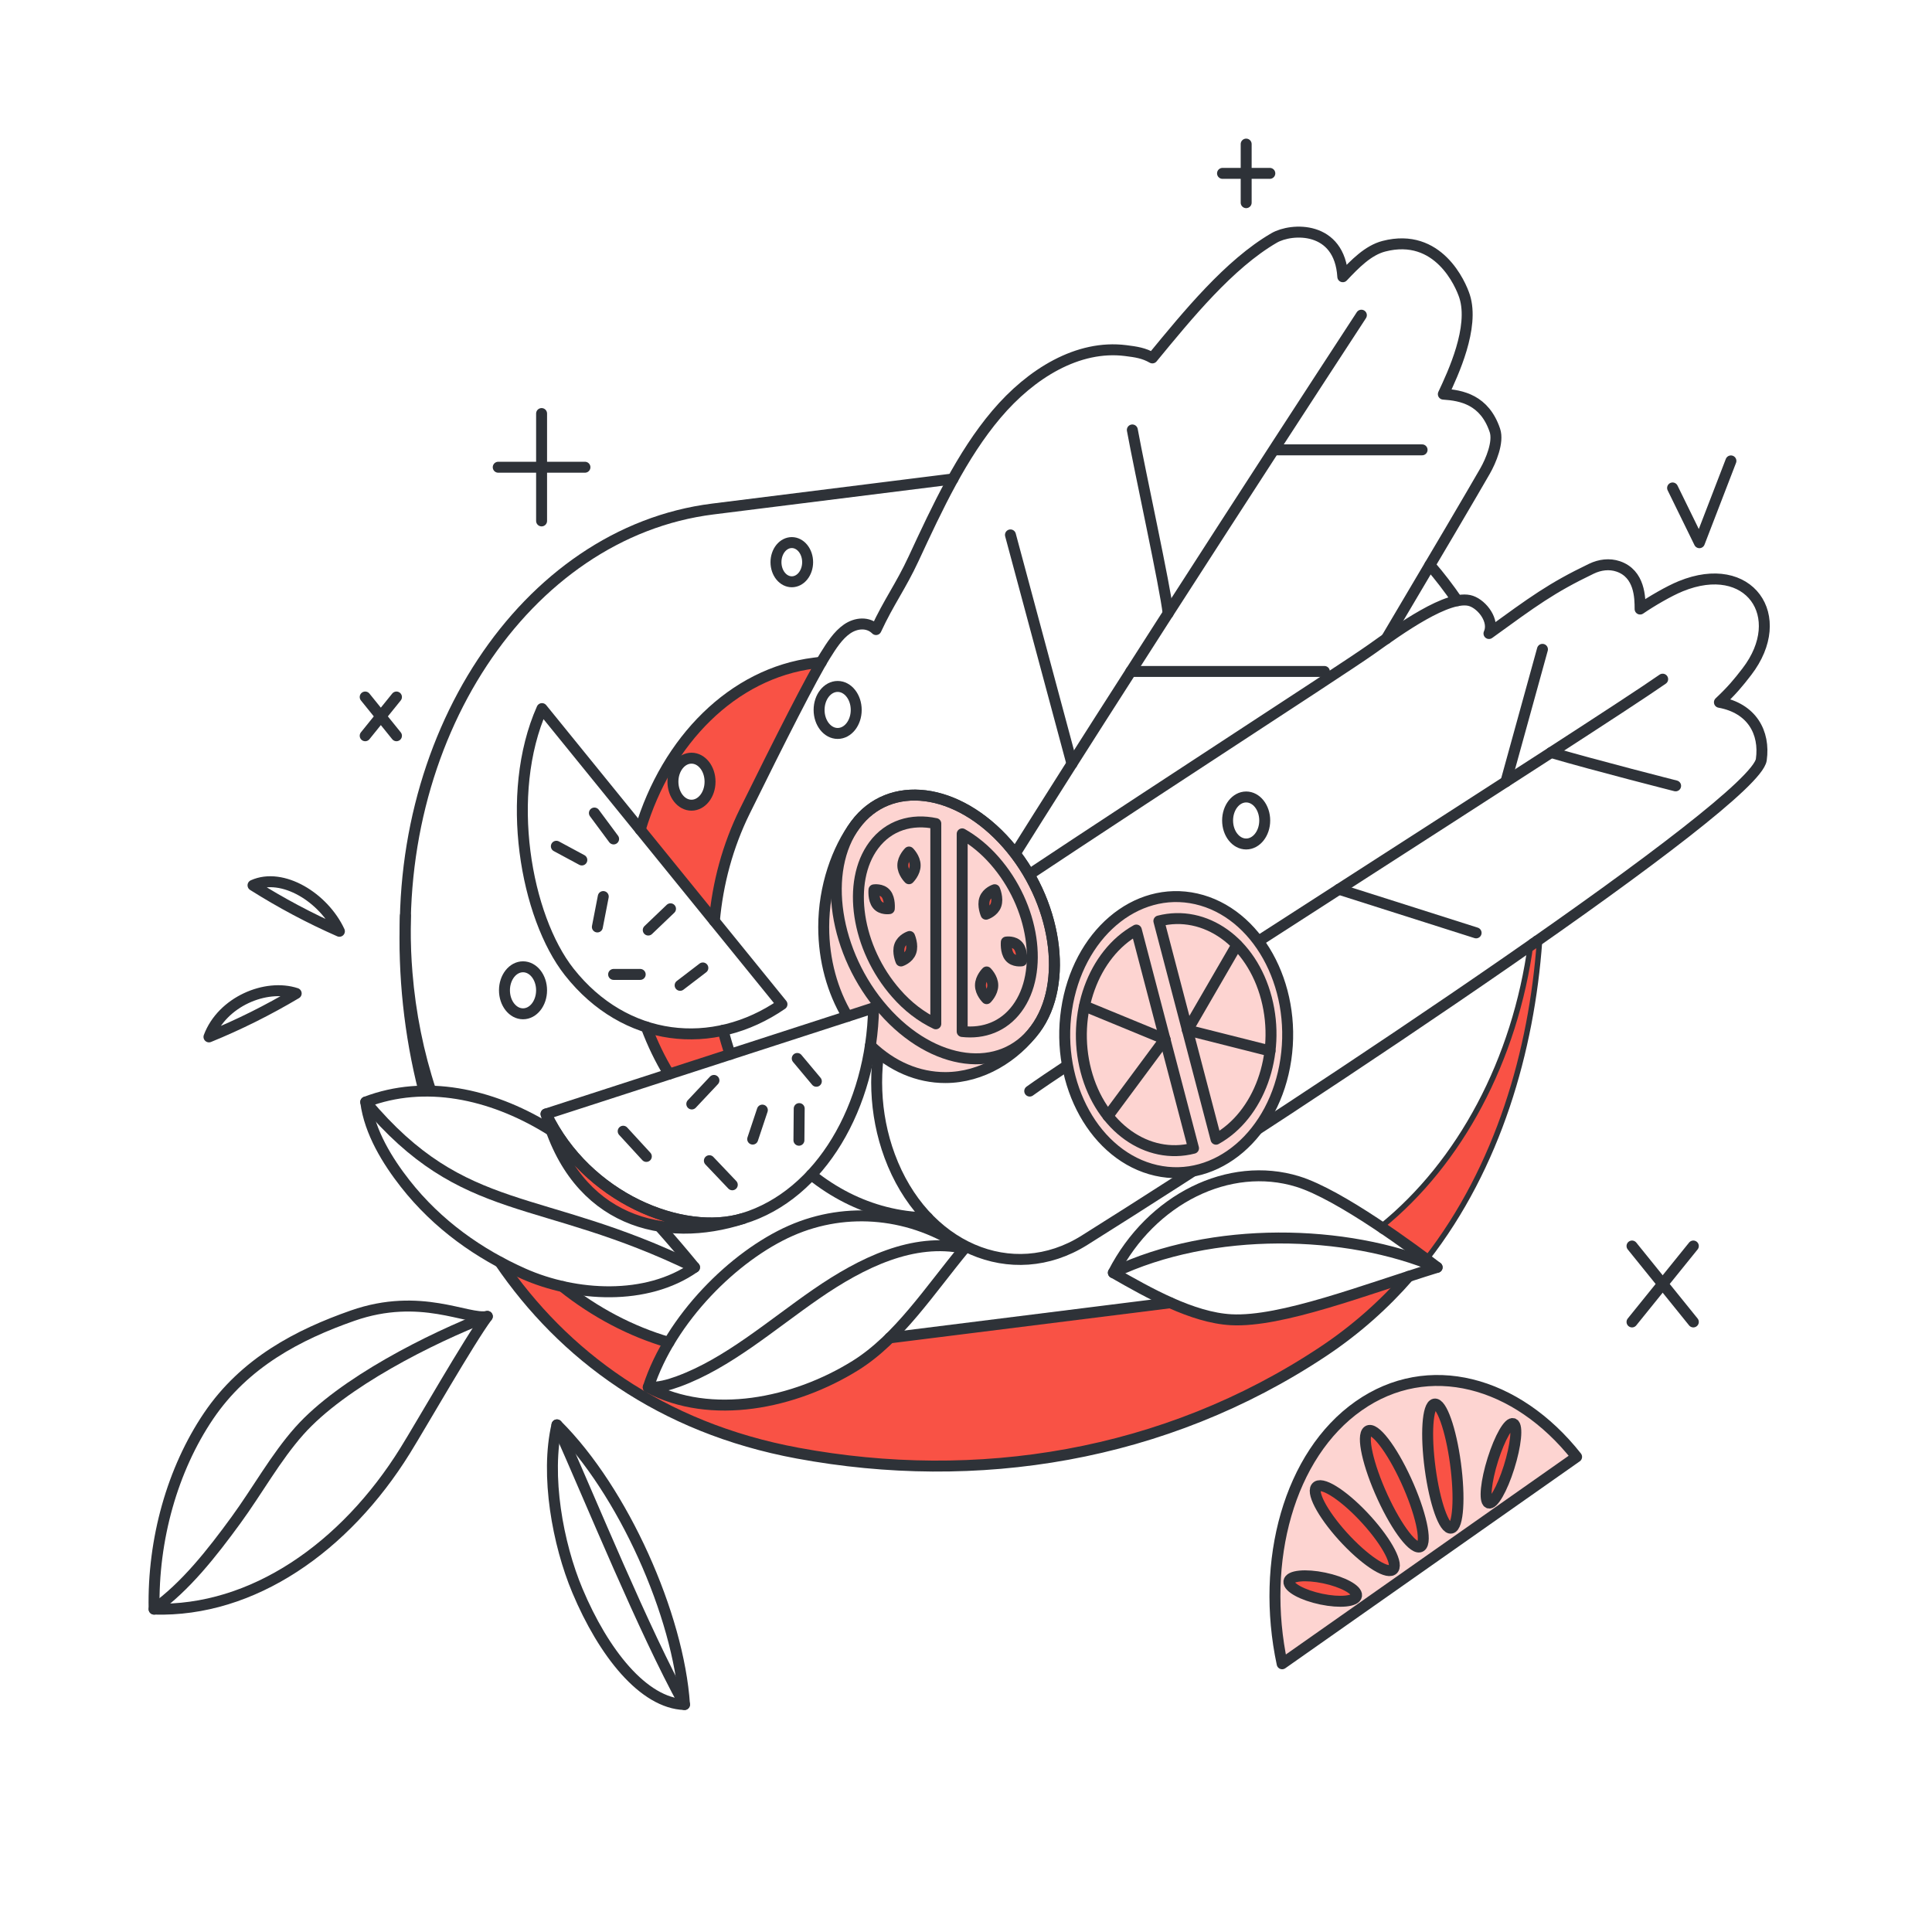 <svg xmlns="http://www.w3.org/2000/svg" width="129" height="129" viewBox="0 0 129 129" fill="none"><path d="M82.201 88.12C80.894 88.049 79.502 87.593 78.142 86.984L59.413 89.329C58.695 90.034 57.937 90.665 57.117 91.176C53.039 93.715 47.478 94.857 43.283 92.629C43.615 91.603 44.087 90.596 44.659 89.633C42.138 88.898 39.737 87.636 37.559 85.901C36.672 85.703 35.8 85.415 34.951 85.042C34.419 84.806 33.894 84.549 33.377 84.271C37.605 90.471 44.092 95.325 53.255 97.025C65.171 99.236 77.742 97.291 88.357 90.233C90.54 88.782 92.43 87.09 94.057 85.225C89.737 86.633 85.118 88.277 82.201 88.119V88.12Z" fill="#F95245"></path><path d="M28.766 72.856C27.93 70.331 27.394 67.669 27.174 64.955L27.066 61.145C26.922 65.108 27.343 69.071 28.308 72.853C28.46 72.851 28.613 72.852 28.766 72.856Z" fill="#F95245"></path><path d="M27.068 61.145C26.923 65.108 27.344 69.071 28.31 72.853" stroke="#2E3238" stroke-width="0.731" stroke-linecap="round" stroke-linejoin="round"></path><path d="M95.093 83.97C99.882 77.83 102.088 70.091 102.611 62.84" stroke="#2E3238" stroke-width="0.731" stroke-linecap="round" stroke-linejoin="round"></path><path d="M33.378 84.273C37.607 90.473 44.093 95.327 53.255 97.026C65.171 99.237 77.743 97.292 88.358 90.234C90.54 88.783 92.431 87.091 94.058 85.226" stroke="#2E3238" stroke-width="0.731" stroke-linecap="round" stroke-linejoin="round"></path><path d="M63.627 31.98L47.592 33.987C35.048 35.558 25.907 49.422 27.175 64.955C27.395 67.67 27.931 70.331 28.767 72.856" stroke="#2E3238" stroke-width="0.731" stroke-linecap="round" stroke-linejoin="round"></path><path d="M97.306 40.109C96.733 39.272 96.122 38.477 95.476 37.728" stroke="#2E3238" stroke-width="0.731" stroke-linecap="round" stroke-linejoin="round"></path><path d="M92.358 82.026C97.639 77.746 101.343 70.858 102.395 62.993" stroke="#2E3238" stroke-width="0.731" stroke-linecap="round" stroke-linejoin="round"></path><path d="M59.412 89.33L78.142 86.985" stroke="#2E3238" stroke-width="0.731" stroke-linecap="round" stroke-linejoin="round"></path><path d="M37.559 85.901C39.737 87.636 42.138 88.899 44.659 89.634" stroke="#2E3238" stroke-width="0.731" stroke-linecap="round" stroke-linejoin="round"></path><path d="M48.279 68.795C46.565 69.174 44.812 69.104 43.152 68.573C43.567 69.686 44.077 70.741 44.673 71.72L48.755 70.398C48.575 69.873 48.417 69.338 48.279 68.795Z" fill="#F95245"></path><path d="M54.366 44.274C48.923 44.956 44.533 49.444 42.746 55.392L47.697 61.492C47.919 58.993 48.58 56.494 49.735 54.153C51.906 49.751 53.827 45.951 54.834 44.215L54.366 44.274ZM46.17 53.764C45.486 53.764 44.931 53.062 44.931 52.195C44.931 51.328 45.486 50.626 46.17 50.626C46.855 50.626 47.41 51.328 47.41 52.195C47.41 53.062 46.855 53.764 46.17 53.764Z" fill="#F95245"></path><path d="M43.153 68.573C43.568 69.686 44.078 70.741 44.674 71.72" stroke="#2E3238" stroke-width="0.731" stroke-linecap="round" stroke-linejoin="round"></path><path d="M54.834 44.215L54.366 44.274C48.923 44.955 44.533 49.444 42.746 55.392" stroke="#2E3238" stroke-width="0.731" stroke-linecap="round" stroke-linejoin="round"></path><path d="M102.394 62.992C101.342 70.858 97.639 77.746 92.358 82.025C93.28 82.651 94.192 83.299 95.094 83.969C99.882 77.83 102.089 70.09 102.612 62.84C102.539 62.89 102.467 62.942 102.394 62.992Z" fill="#F95245"></path><path d="M52.798 82.177C49.032 83.837 44.773 88.035 43.285 92.629C47.479 94.858 53.04 93.715 57.118 91.176C59.989 89.388 62.096 86.129 64.397 83.352C60.899 80.956 56.565 80.517 52.798 82.177Z" stroke="#2E3238" stroke-width="0.731" stroke-linecap="round" stroke-linejoin="round"></path><path d="M43.285 92.628C43.966 92.665 44.643 92.477 45.298 92.237C48.617 91.017 51.493 88.475 54.517 86.389C57.542 84.304 60.987 82.616 64.397 83.351" stroke="#2E3238" stroke-width="0.731" stroke-linecap="round" stroke-linejoin="round"></path><path d="M36.811 75.487C36.711 75.424 36.61 75.363 36.509 75.301C32.778 73.04 28.39 72.065 24.421 73.583C24.681 75.61 25.895 77.548 27.049 79.022C29.221 81.794 32.015 83.737 34.952 85.043C38.417 86.582 43.171 86.869 46.373 84.621C45.606 83.684 44.823 82.768 44.025 81.872" stroke="#2E3238" stroke-width="0.731" stroke-linecap="round" stroke-linejoin="round"></path><path d="M24.421 73.583C31.02 81.456 35.985 79.552 46.373 84.62" stroke="#2E3238" stroke-width="0.731" stroke-linecap="round" stroke-linejoin="round"></path><path d="M74.339 84.98C76.692 86.325 79.613 87.98 82.202 88.119C85.552 88.3 91.148 86.105 95.957 84.62C94.474 83.48 89.467 79.759 86.649 78.892C82.07 77.482 76.874 80.053 74.339 84.98Z" stroke="#2E3238" stroke-width="0.731" stroke-linecap="round" stroke-linejoin="round"></path><path d="M74.339 84.98C80.935 81.837 89.912 82.062 95.957 84.62" stroke="#2E3238" stroke-width="0.731" stroke-linecap="round" stroke-linejoin="round"></path><path d="M23.545 87.846C19.928 89.113 16.341 90.974 13.927 94.543C11.513 98.111 10.194 102.788 10.29 107.441C16.869 107.631 23.042 103.317 27.054 96.857C28.115 95.149 31.357 89.478 32.538 87.896C31.229 88.168 28.093 86.253 23.545 87.846Z" stroke="#2E3238" stroke-width="0.731" stroke-linecap="round" stroke-linejoin="round"></path><path d="M10.289 107.441C12.383 105.949 14.14 103.712 15.76 101.492C17.189 99.532 18.403 97.323 19.982 95.546C22.866 92.3 28.819 89.341 32.538 87.896" stroke="#2E3238" stroke-width="0.731" stroke-linecap="round" stroke-linejoin="round"></path><path d="M45.704 113.812C45.309 107.842 41.602 99.535 37.188 95.14C36.402 98.509 37.246 103.094 38.552 106.205C40.297 110.364 42.964 113.722 45.704 113.812Z" stroke="#2E3238" stroke-width="0.731" stroke-linecap="round" stroke-linejoin="round"></path><path d="M37.188 95.139C39.551 100.442 42.952 108.804 45.704 113.811" stroke="#2E3238" stroke-width="0.731" stroke-linecap="round" stroke-linejoin="round"></path><path d="M13.953 69.233C14.831 66.88 17.755 65.663 19.777 66.331C17.889 67.453 15.943 68.423 13.953 69.233Z" stroke="#2E3238" stroke-width="0.731" stroke-linecap="round" stroke-linejoin="round"></path><path d="M16.894 59.112C18.861 58.224 21.619 59.934 22.662 62.182C20.688 61.315 18.761 60.289 16.894 59.112Z" stroke="#2E3238" stroke-width="0.731" stroke-linecap="round" stroke-linejoin="round"></path><path d="M54.176 78.44C55.674 79.639 57.339 80.484 59.086 80.932C60.023 81.175 60.977 81.302 61.935 81.311" stroke="#2E3238" stroke-width="0.731" stroke-linecap="round" stroke-linejoin="round"></path><path d="M48.28 68.795C48.418 69.338 48.576 69.873 48.755 70.398" stroke="#2E3238" stroke-width="0.731" stroke-linecap="round" stroke-linejoin="round"></path><path d="M92.565 42.646C95.861 37.093 98.375 32.819 99.154 31.459C99.548 30.773 100.076 29.512 99.814 28.736C99.124 26.69 97.588 26.396 96.372 26.317C97.025 24.928 98.457 21.863 97.791 19.785C97.532 18.98 96.04 15.498 92.401 16.441C91.35 16.714 90.475 17.614 89.659 18.478C89.452 15.051 86.235 15.214 85.074 15.888C82.073 17.632 79.309 21.023 76.944 23.898C76.376 23.573 75.871 23.498 75.161 23.409C71.983 23.008 68.844 24.93 66.532 27.659C64.22 30.389 62.596 33.869 61.005 37.298C60.136 39.168 59.36 40.165 58.493 42.036C57.958 41.507 57.155 41.584 56.558 41.998C55.96 42.411 55.522 43.096 55.104 43.767C54.202 45.215 52.12 49.321 49.737 54.154C48.582 56.495 47.921 58.993 47.699 61.492" stroke="#2E3238" stroke-width="0.731" stroke-linecap="round" stroke-linejoin="round"></path><path d="M90.899 21.045C90.899 21.045 74.783 45.684 65.629 60.451" stroke="#2E3238" stroke-width="0.731" stroke-linecap="round" stroke-linejoin="round"></path><path d="M75.606 28.708C76.107 31.457 77.809 39.219 77.996 40.952" stroke="#2E3238" stroke-width="0.731" stroke-linecap="round" stroke-linejoin="round"></path><path d="M67.468 35.716L71.574 50.995" stroke="#2E3238" stroke-width="0.731" stroke-linecap="round" stroke-linejoin="round"></path><path d="M75.504 44.834H88.431" stroke="#2E3238" stroke-width="0.731" stroke-linecap="round" stroke-linejoin="round"></path><path d="M85.126 30.036H94.953" stroke="#2E3238" stroke-width="0.731" stroke-linecap="round" stroke-linejoin="round"></path><path d="M114.806 46.892C115.629 46.118 116.066 45.594 116.64 44.846C119.478 41.149 116.791 37.275 112.223 39.143C111.424 39.469 110.246 40.161 109.51 40.666C109.51 39.91 109.491 38.309 108.046 37.819C107.458 37.62 106.828 37.702 106.259 37.974C103.565 39.269 102.392 40.147 99.419 42.3C99.803 41.462 98.988 40.391 98.239 40.13C96.757 39.614 93.379 42.064 91.565 43.353C89.428 44.871 73.517 55.124 63.518 61.871C59.109 64.846 57.314 71.536 59.405 77.187C61.665 83.292 67.569 85.85 72.407 82.815C87.817 73.148 117.199 53.595 117.603 50.722C117.857 48.915 116.978 47.286 114.807 46.893L114.806 46.892Z" stroke="#2E3238" stroke-width="0.731" stroke-linecap="round" stroke-linejoin="round"></path><path d="M68.755 72.852C73.119 69.701 106.62 48.426 111.017 45.348" stroke="#2E3238" stroke-width="0.731" stroke-linecap="round" stroke-linejoin="round"></path><path d="M103.567 50.245C106.512 51.108 111.881 52.472 111.881 52.472" stroke="#2E3238" stroke-width="0.731" stroke-linecap="round" stroke-linejoin="round"></path><path d="M102.99 43.356L100.55 52.195" stroke="#2E3238" stroke-width="0.731" stroke-linecap="round" stroke-linejoin="round"></path><path d="M89.403 59.376L98.56 62.288" stroke="#2E3238" stroke-width="0.731" stroke-linecap="round" stroke-linejoin="round"></path><path d="M67.245 56.34C63.93 52.566 59.397 51.992 57.12 55.058C55.9 56.701 54.999 59.206 54.999 61.892C54.999 64.127 55.588 66.191 56.584 67.861L58.331 67.294C58.314 68.14 58.243 68.983 58.117 69.814C59.545 71.201 61.307 71.953 63.121 71.949C65.575 71.949 67.778 70.538 69.124 68.727C71.401 65.66 70.56 60.115 67.245 56.34Z" fill="#FDD4D1"></path><path d="M58.117 69.814C59.545 71.201 61.307 71.953 63.121 71.949C65.575 71.949 67.778 70.538 69.124 68.727C71.401 65.66 70.56 60.115 67.245 56.34C63.93 52.566 59.397 51.992 57.12 55.058C55.9 56.701 54.999 59.206 54.999 61.892C54.999 64.127 55.588 66.191 56.584 67.861" stroke="#2E3238" stroke-width="0.731" stroke-linecap="round" stroke-linejoin="round"></path><path d="M67.245 56.34C63.93 52.566 59.396 51.992 57.12 55.058C54.842 58.125 55.683 63.67 58.998 67.444C62.313 71.219 66.847 71.793 69.124 68.726C71.401 65.66 70.56 60.115 67.245 56.34Z" stroke="#2E3238" stroke-width="0.731" stroke-linecap="round" stroke-linejoin="round"></path><path d="M62.484 54.99C60.865 54.645 59.331 55.106 58.336 56.444C56.521 58.889 57.191 63.311 59.834 66.32C60.604 67.203 61.503 67.896 62.484 68.36V54.99Z" stroke="#2E3238" stroke-width="0.731" stroke-linecap="round" stroke-linejoin="round"></path><path d="M66.409 57.466C65.768 56.733 65.038 56.129 64.245 55.677V68.874C65.681 69.038 67.013 68.546 67.907 67.341C69.723 64.897 69.052 60.475 66.409 57.466Z" stroke="#2E3238" stroke-width="0.731" stroke-linecap="round" stroke-linejoin="round"></path><path d="M60.694 56.89C60.694 56.89 60.282 57.288 60.282 57.781C60.282 58.274 60.694 58.673 60.694 58.673C60.694 58.673 61.105 58.273 61.105 57.781C61.105 57.289 60.694 56.89 60.694 56.89Z" fill="#F95245"></path><path d="M60.694 56.89C60.694 56.89 60.282 57.288 60.282 57.781C60.282 58.274 60.694 58.673 60.694 58.673C60.694 58.673 61.105 58.273 61.105 57.781C61.105 57.289 60.694 56.89 60.694 56.89Z" stroke="#2E3238" stroke-width="0.731" stroke-linecap="round" stroke-linejoin="round"></path><path d="M58.355 59.415C58.355 59.415 58.294 60.059 58.578 60.405C58.86 60.752 59.379 60.671 59.379 60.671C59.379 60.671 59.44 60.028 59.157 59.681C58.875 59.334 58.355 59.415 58.355 59.415Z" fill="#F95245"></path><path d="M58.355 59.415C58.355 59.415 58.294 60.059 58.578 60.405C58.86 60.752 59.379 60.671 59.379 60.671C59.379 60.671 59.44 60.028 59.157 59.681C58.875 59.334 58.355 59.415 58.355 59.415Z" stroke="#2E3238" stroke-width="0.731" stroke-linecap="round" stroke-linejoin="round"></path><path d="M60.068 63.143C59.909 63.594 60.157 64.164 60.157 64.164C60.157 64.164 60.663 64.003 60.823 63.551C60.983 63.1 60.734 62.53 60.734 62.53C60.734 62.53 60.228 62.691 60.068 63.143Z" fill="#F95245"></path><path d="M60.068 63.143C59.909 63.594 60.157 64.164 60.157 64.164C60.157 64.164 60.663 64.003 60.823 63.551C60.983 63.1 60.734 62.53 60.734 62.53C60.734 62.53 60.228 62.691 60.068 63.143Z" stroke="#2E3238" stroke-width="0.731" stroke-linecap="round" stroke-linejoin="round"></path><path d="M65.877 64.898C65.877 64.898 65.465 65.298 65.465 65.79C65.465 66.282 65.877 66.681 65.877 66.681C65.877 66.681 66.288 66.282 66.288 65.79C66.288 65.298 65.877 64.898 65.877 64.898Z" fill="#F95245"></path><path d="M65.877 64.898C65.877 64.898 65.465 65.298 65.465 65.79C65.465 66.282 65.877 66.681 65.877 66.681C65.877 66.681 66.288 66.282 66.288 65.79C66.288 65.298 65.877 64.898 65.877 64.898Z" stroke="#2E3238" stroke-width="0.731" stroke-linecap="round" stroke-linejoin="round"></path><path d="M67.994 63.167C67.711 62.82 67.192 62.901 67.192 62.901C67.192 62.901 67.131 63.545 67.414 63.891C67.697 64.238 68.216 64.156 68.216 64.156C68.216 64.156 68.276 63.514 67.994 63.167Z" fill="#F95245"></path><path d="M67.994 63.167C67.711 62.82 67.192 62.901 67.192 62.901C67.192 62.901 67.131 63.545 67.414 63.891C67.697 64.238 68.216 64.156 68.216 64.156C68.216 64.156 68.276 63.514 67.994 63.167Z" stroke="#2E3238" stroke-width="0.731" stroke-linecap="round" stroke-linejoin="round"></path><path d="M65.749 60.02C65.589 60.472 65.837 61.042 65.837 61.042C65.837 61.042 66.343 60.88 66.503 60.429C66.663 59.977 66.415 59.407 66.415 59.407C66.415 59.407 65.908 59.569 65.749 60.02Z" fill="#F95245"></path><path d="M65.749 60.02C65.589 60.472 65.837 61.042 65.837 61.042C65.837 61.042 66.343 60.88 66.503 60.429C66.663 59.977 66.415 59.407 66.415 59.407C66.415 59.407 65.908 59.569 65.749 60.02Z" stroke="#2E3238" stroke-width="0.731" stroke-linecap="round" stroke-linejoin="round"></path><path d="M105.27 97.275C101.267 92.204 95.355 90.613 90.714 93.875C86.073 97.136 84.145 104.236 85.609 111.091L105.27 97.275Z" fill="#FDD4D1"></path><path d="M105.27 97.275C101.267 92.204 95.355 90.613 90.714 93.875C86.073 97.136 84.145 104.236 85.609 111.091L105.27 97.275Z" stroke="#2E3238" stroke-width="0.731" stroke-linecap="round" stroke-linejoin="round"></path><path d="M97.183 97.716C96.875 95.429 96.246 93.653 95.779 93.75C95.313 93.847 95.184 95.779 95.493 98.066C95.801 100.353 96.43 102.129 96.897 102.033C97.364 101.937 97.492 100.004 97.183 97.716Z" fill="#F95245"></path><path d="M97.183 97.716C96.875 95.429 96.246 93.653 95.779 93.75C95.313 93.847 95.184 95.779 95.493 98.066C95.801 100.353 96.43 102.129 96.897 102.033C97.364 101.937 97.492 100.004 97.183 97.716Z" stroke="#2E3238" stroke-width="0.731" stroke-linecap="round" stroke-linejoin="round"></path><path d="M93.886 98.849C92.91 96.72 91.767 95.242 91.333 95.548C90.898 95.853 91.337 97.826 92.312 99.954C93.288 102.083 94.431 103.561 94.866 103.256C95.3 102.95 94.861 100.978 93.886 98.849Z" fill="#F95245"></path><path d="M93.886 98.849C92.91 96.72 91.767 95.242 91.333 95.548C90.898 95.853 91.337 97.826 92.312 99.954C93.288 102.083 94.431 103.561 94.866 103.256C95.3 102.95 94.861 100.978 93.886 98.849Z" stroke="#2E3238" stroke-width="0.731" stroke-linecap="round" stroke-linejoin="round"></path><path d="M101.053 95.061C100.755 94.916 100.141 95.984 99.68 97.445C99.22 98.906 99.089 100.207 99.386 100.351C99.685 100.496 100.3 99.427 100.759 97.967C101.22 96.506 101.351 95.205 101.053 95.061Z" fill="#F95245"></path><path d="M101.053 95.061C100.755 94.916 100.141 95.984 99.68 97.445C99.22 98.906 99.089 100.207 99.386 100.351C99.685 100.496 100.3 99.427 100.759 97.967C101.22 96.506 101.351 95.205 101.053 95.061Z" stroke="#2E3238" stroke-width="0.731" stroke-linecap="round" stroke-linejoin="round"></path><path d="M91.013 101.227C89.586 99.726 88.181 98.87 87.876 99.316C87.57 99.763 88.479 101.341 89.906 102.843C91.333 104.344 92.737 105.2 93.043 104.753C93.349 104.307 92.439 102.728 91.013 101.227Z" fill="#F95245"></path><path d="M91.013 101.227C89.586 99.726 88.181 98.87 87.876 99.316C87.57 99.763 88.479 101.341 89.906 102.843C91.333 104.344 92.737 105.2 93.043 104.753C93.349 104.307 92.439 102.728 91.013 101.227Z" stroke="#2E3238" stroke-width="0.731" stroke-linecap="round" stroke-linejoin="round"></path><path d="M88.415 105.361C87.167 105.1 86.113 105.205 86.06 105.596C86.007 105.986 86.976 106.515 88.224 106.775C89.472 107.036 90.526 106.931 90.578 106.541C90.631 106.15 89.662 105.622 88.415 105.361Z" fill="#F95245"></path><path d="M88.415 105.361C87.167 105.1 86.113 105.205 86.06 105.596C86.007 105.986 86.976 106.515 88.224 106.775C89.472 107.036 90.526 106.931 90.578 106.541C90.631 106.15 89.662 105.622 88.415 105.361Z" stroke="#2E3238" stroke-width="0.731" stroke-linecap="round" stroke-linejoin="round"></path><path d="M85.856 70.744C86.597 65.737 83.92 60.934 79.876 60.017C75.832 59.099 71.954 62.415 71.213 67.422C70.472 72.429 73.15 77.231 77.193 78.148C81.237 79.066 85.115 75.75 85.856 70.744Z" fill="#FDD4D1"></path><path d="M85.856 70.744C86.597 65.737 83.92 60.934 79.876 60.017C75.832 59.099 71.954 62.415 71.213 67.422C70.472 72.429 73.15 77.231 77.193 78.148C81.237 79.066 85.115 75.75 85.856 70.744Z" stroke="#2E3238" stroke-width="0.731" stroke-linecap="round" stroke-linejoin="round"></path><path d="M77.378 61.495L81.194 76.065C84.056 74.476 85.551 70.44 84.561 66.662C83.572 62.884 80.448 60.703 77.378 61.495Z" stroke="#2E3238" stroke-width="0.731" stroke-linecap="round" stroke-linejoin="round"></path><path d="M82.584 63.092L79.287 68.78" stroke="#2E3238" stroke-width="0.731" stroke-linecap="round" stroke-linejoin="round"></path><path d="M84.8 70.171L79.287 68.78" stroke="#2E3238" stroke-width="0.731" stroke-linecap="round" stroke-linejoin="round"></path><path d="M75.874 62.099L79.691 76.668C76.62 77.461 73.497 75.28 72.507 71.501C71.518 67.723 73.013 63.688 75.874 62.099Z" stroke="#2E3238" stroke-width="0.731" stroke-linecap="round" stroke-linejoin="round"></path><path d="M72.418 67.175L77.784 69.384" stroke="#2E3238" stroke-width="0.731" stroke-linecap="round" stroke-linejoin="round"></path><path d="M73.978 74.517L77.783 69.384" stroke="#2E3238" stroke-width="0.731" stroke-linecap="round" stroke-linejoin="round"></path><path d="M36.459 74.381C38.453 81.616 44.358 83.064 49.618 81.36C45.586 82.588 39.158 80.01 36.459 74.381Z" fill="#F95245"></path><path d="M36.459 74.381C38.453 81.616 44.358 83.064 49.618 81.36C45.586 82.588 39.158 80.01 36.459 74.381Z" stroke="#2E3238" stroke-width="0.731" stroke-linecap="round" stroke-linejoin="round"></path><path d="M36.459 74.381C39.158 80.009 45.586 82.589 49.618 81.359C54.799 79.78 58.203 73.839 58.33 67.296L36.459 74.381Z" stroke="#2E3238" stroke-width="0.731" stroke-linecap="round" stroke-linejoin="round"></path><path d="M41.61 75.532L43.156 77.215" stroke="#2E3238" stroke-width="0.731" stroke-linecap="round" stroke-linejoin="round"></path><path d="M46.191 73.712L47.67 72.139" stroke="#2E3238" stroke-width="0.731" stroke-linecap="round" stroke-linejoin="round"></path><path d="M47.365 77.5L48.895 79.109" stroke="#2E3238" stroke-width="0.731" stroke-linecap="round" stroke-linejoin="round"></path><path d="M50.902 74.122L50.257 76.058" stroke="#2E3238" stroke-width="0.731" stroke-linecap="round" stroke-linejoin="round"></path><path d="M53.232 70.673L54.507 72.197" stroke="#2E3238" stroke-width="0.731" stroke-linecap="round" stroke-linejoin="round"></path><path d="M53.363 74.02L53.345 76.134" stroke="#2E3238" stroke-width="0.731" stroke-linecap="round" stroke-linejoin="round"></path><path d="M36.188 47.313C33.64 53.047 35.105 61.214 38.005 64.893C41.733 69.621 47.595 70.241 52.213 67.056L36.188 47.313Z" stroke="#2E3238" stroke-width="0.731" stroke-linecap="round" stroke-linejoin="round"></path><path d="M37.148 56.505L38.849 57.421" stroke="#2E3238" stroke-width="0.731" stroke-linecap="round" stroke-linejoin="round"></path><path d="M40.28 59.863L39.886 61.893" stroke="#2E3238" stroke-width="0.731" stroke-linecap="round" stroke-linejoin="round"></path><path d="M40.971 65.062H42.747" stroke="#2E3238" stroke-width="0.731" stroke-linecap="round" stroke-linejoin="round"></path><path d="M44.77 60.68L43.284 62.1" stroke="#2E3238" stroke-width="0.731" stroke-linecap="round" stroke-linejoin="round"></path><path d="M45.412 65.791L46.93 64.63" stroke="#2E3238" stroke-width="0.731" stroke-linecap="round" stroke-linejoin="round"></path><path d="M39.688 54.286L40.971 56.016" stroke="#2E3238" stroke-width="0.731" stroke-linecap="round" stroke-linejoin="round"></path><path d="M52.869 36.228C52.588 36.228 52.319 36.366 52.121 36.611C51.923 36.857 51.812 37.19 51.812 37.537C51.812 37.884 51.923 38.217 52.121 38.463C52.319 38.708 52.588 38.846 52.869 38.846C53.149 38.846 53.418 38.708 53.616 38.463C53.815 38.217 53.926 37.884 53.926 37.537C53.926 37.19 53.815 36.857 53.616 36.611C53.418 36.366 53.149 36.228 52.869 36.228Z" stroke="#2E3238" stroke-width="0.731" stroke-linecap="round" stroke-linejoin="round"></path><path d="M55.931 45.834C55.246 45.834 54.691 46.536 54.691 47.403C54.691 48.27 55.246 48.972 55.931 48.972C56.615 48.972 57.17 48.27 57.17 47.403C57.17 46.536 56.615 45.834 55.931 45.834Z" stroke="#2E3238" stroke-width="0.731" stroke-linecap="round" stroke-linejoin="round"></path><path d="M46.171 50.624C45.487 50.624 44.932 51.326 44.932 52.193C44.932 53.06 45.487 53.763 46.171 53.763C46.856 53.763 47.41 53.06 47.41 52.193C47.41 51.326 46.856 50.624 46.171 50.624Z" stroke="#2E3238" stroke-width="0.731" stroke-linecap="round" stroke-linejoin="round"></path><path d="M34.922 64.553C34.238 64.553 33.683 65.256 33.683 66.123C33.683 66.99 34.238 67.692 34.922 67.692C35.607 67.692 36.161 66.99 36.161 66.123C36.161 65.256 35.607 64.553 34.922 64.553Z" stroke="#2E3238" stroke-width="0.731" stroke-linecap="round" stroke-linejoin="round"></path><path d="M83.207 53.214C82.522 53.214 81.967 53.917 81.967 54.784C81.967 55.651 82.522 56.353 83.207 56.353C83.891 56.353 84.446 55.651 84.446 54.784C84.446 53.917 83.891 53.214 83.207 53.214Z" stroke="#2E3238" stroke-width="0.731" stroke-linecap="round" stroke-linejoin="round"></path><path d="M33.267 31.197H39.057" stroke="#2E3238" stroke-width="0.731" stroke-linecap="round" stroke-linejoin="round"></path><path d="M36.162 34.781V27.613" stroke="#2E3238" stroke-width="0.731" stroke-linecap="round" stroke-linejoin="round"></path><path d="M81.628 11.576H84.786" stroke="#2E3238" stroke-width="0.731" stroke-linecap="round" stroke-linejoin="round"></path><path d="M83.207 13.532V9.621" stroke="#2E3238" stroke-width="0.731" stroke-linecap="round" stroke-linejoin="round"></path><path d="M108.97 83.197L113.064 88.266" stroke="#2E3238" stroke-width="0.731" stroke-linecap="round" stroke-linejoin="round"></path><path d="M108.97 88.266L113.064 83.197" stroke="#2E3238" stroke-width="0.731" stroke-linecap="round" stroke-linejoin="round"></path><path d="M24.384 46.54L26.472 49.126" stroke="#2E3238" stroke-width="0.731" stroke-linecap="round" stroke-linejoin="round"></path><path d="M24.384 49.126L26.472 46.54" stroke="#2E3238" stroke-width="0.731" stroke-linecap="round" stroke-linejoin="round"></path><path d="M111.679 32.581L113.469 36.236L115.574 30.775" stroke="#2E3238" stroke-width="0.731" stroke-linecap="round" stroke-linejoin="round"></path></svg>